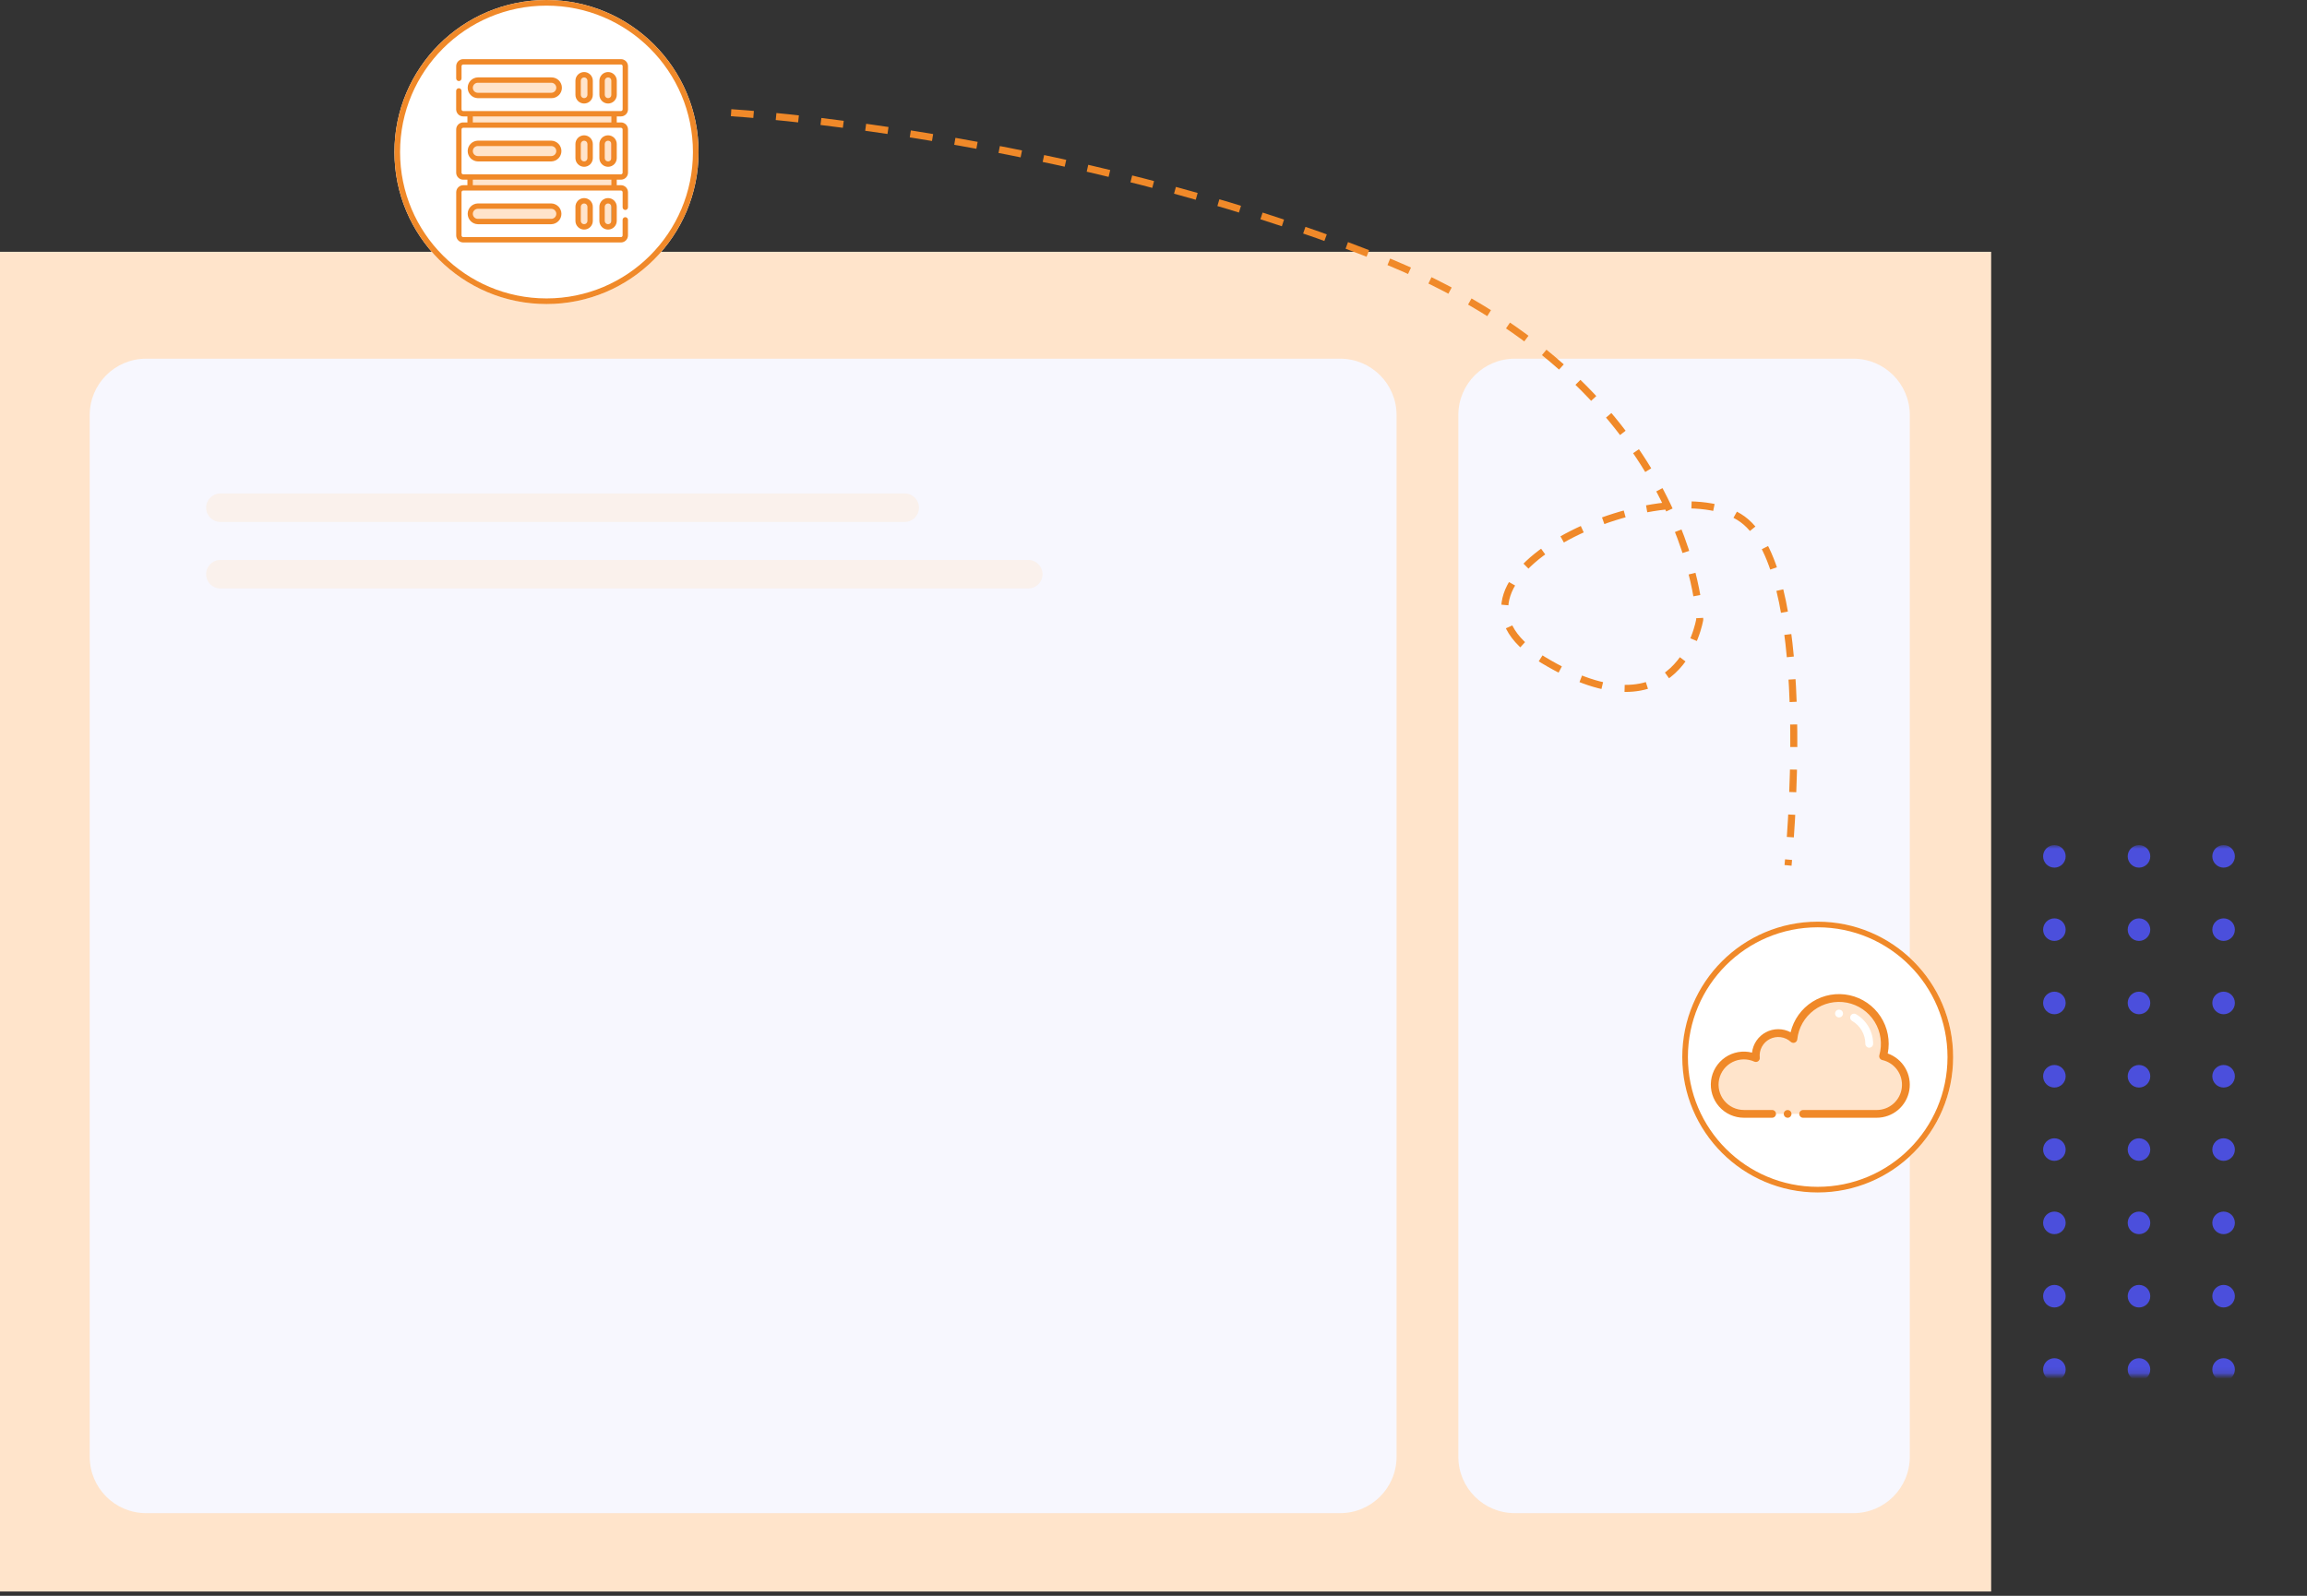 <svg width="409" height="283" viewBox="0 0 409 283" fill="none" xmlns="http://www.w3.org/2000/svg">
<rect x="0" y="0" width="409" height="283" fill="#333333" stroke="none"/>
<g clip-path="url(#clip0_7_1635)">
<mask id="mask0_7_1635" style="mask-type:luminance" maskUnits="userSpaceOnUse" x="212" y="149" width="197" height="95">
<path d="M408.215 149.86H212.215V243.86H408.215V149.86Z" fill="white"/>
</mask>
<g mask="url(#mask0_7_1635)">
<path d="M214.215 153.86C215.32 153.86 216.215 152.964 216.215 151.86C216.215 150.755 215.32 149.86 214.215 149.86C213.11 149.86 212.215 150.755 212.215 151.86C212.215 152.964 213.11 153.86 214.215 153.86Z" fill="#4B4FDC"/>
<path d="M229.215 153.86C230.32 153.86 231.215 152.964 231.215 151.86C231.215 150.755 230.32 149.86 229.215 149.86C228.11 149.86 227.215 150.755 227.215 151.86C227.215 152.964 228.11 153.86 229.215 153.86Z" fill="#4B4FDC"/>
<path d="M244.215 153.86C245.32 153.86 246.215 152.964 246.215 151.86C246.215 150.755 245.32 149.86 244.215 149.86C243.11 149.86 242.215 150.755 242.215 151.86C242.215 152.964 243.11 153.86 244.215 153.86Z" fill="#4B4FDC"/>
<path d="M259.215 153.86C260.32 153.86 261.215 152.964 261.215 151.86C261.215 150.755 260.32 149.86 259.215 149.86C258.11 149.86 257.215 150.755 257.215 151.86C257.215 152.964 258.11 153.86 259.215 153.86Z" fill="#4B4FDC"/>
<path d="M274.215 153.86C275.32 153.86 276.215 152.964 276.215 151.86C276.215 150.755 275.32 149.86 274.215 149.86C273.11 149.86 272.215 150.755 272.215 151.86C272.215 152.964 273.11 153.86 274.215 153.86Z" fill="#4B4FDC"/>
<path d="M289.215 153.86C290.32 153.86 291.215 152.964 291.215 151.86C291.215 150.755 290.32 149.86 289.215 149.86C288.11 149.86 287.215 150.755 287.215 151.86C287.215 152.964 288.11 153.86 289.215 153.86Z" fill="#4B4FDC"/>
<path d="M304.215 153.86C305.32 153.86 306.215 152.964 306.215 151.86C306.215 150.755 305.32 149.86 304.215 149.86C303.11 149.86 302.215 150.755 302.215 151.86C302.215 152.964 303.11 153.86 304.215 153.86Z" fill="#4B4FDC"/>
<path d="M319.215 153.86C320.32 153.86 321.215 152.964 321.215 151.86C321.215 150.755 320.32 149.86 319.215 149.86C318.11 149.86 317.215 150.755 317.215 151.86C317.215 152.964 318.11 153.86 319.215 153.86Z" fill="#4B4FDC"/>
<path d="M334.215 153.86C335.32 153.86 336.215 152.964 336.215 151.86C336.215 150.755 335.32 149.86 334.215 149.86C333.11 149.86 332.215 150.755 332.215 151.86C332.215 152.964 333.11 153.86 334.215 153.86Z" fill="#4B4FDC"/>
<path d="M349.215 153.86C350.32 153.86 351.215 152.964 351.215 151.86C351.215 150.755 350.32 149.86 349.215 149.86C348.11 149.86 347.215 150.755 347.215 151.86C347.215 152.964 348.11 153.86 349.215 153.86Z" fill="#4B4FDC"/>
<path d="M364.215 153.86C365.32 153.86 366.215 152.964 366.215 151.86C366.215 150.755 365.32 149.86 364.215 149.86C363.11 149.86 362.215 150.755 362.215 151.86C362.215 152.964 363.11 153.86 364.215 153.86Z" fill="#4B4FDC"/>
<path d="M379.215 153.86C380.32 153.86 381.215 152.964 381.215 151.86C381.215 150.755 380.32 149.86 379.215 149.86C378.11 149.86 377.215 150.755 377.215 151.86C377.215 152.964 378.11 153.86 379.215 153.86Z" fill="#4B4FDC"/>
<path d="M394.215 153.86C395.32 153.86 396.215 152.964 396.215 151.86C396.215 150.755 395.32 149.86 394.215 149.86C393.11 149.86 392.215 150.755 392.215 151.86C392.215 152.964 393.11 153.86 394.215 153.86Z" fill="#4B4FDC"/>
<path d="M214.215 166.86C215.32 166.86 216.215 165.964 216.215 164.86C216.215 163.755 215.32 162.86 214.215 162.86C213.11 162.86 212.215 163.755 212.215 164.86C212.215 165.964 213.11 166.86 214.215 166.86Z" fill="#4B4FDC"/>
<path d="M229.215 166.86C230.32 166.86 231.215 165.964 231.215 164.86C231.215 163.755 230.32 162.86 229.215 162.86C228.11 162.86 227.215 163.755 227.215 164.86C227.215 165.964 228.11 166.86 229.215 166.86Z" fill="#4B4FDC"/>
<path d="M244.215 166.86C245.32 166.86 246.215 165.964 246.215 164.86C246.215 163.755 245.32 162.86 244.215 162.86C243.11 162.86 242.215 163.755 242.215 164.86C242.215 165.964 243.11 166.86 244.215 166.86Z" fill="#4B4FDC"/>
<path d="M259.215 166.86C260.32 166.86 261.215 165.964 261.215 164.86C261.215 163.755 260.32 162.86 259.215 162.86C258.11 162.86 257.215 163.755 257.215 164.86C257.215 165.964 258.11 166.86 259.215 166.86Z" fill="#4B4FDC"/>
<path d="M274.215 166.86C275.32 166.86 276.215 165.964 276.215 164.86C276.215 163.755 275.32 162.86 274.215 162.86C273.11 162.86 272.215 163.755 272.215 164.86C272.215 165.964 273.11 166.86 274.215 166.86Z" fill="#4B4FDC"/>
<path d="M289.215 166.86C290.32 166.86 291.215 165.964 291.215 164.86C291.215 163.755 290.32 162.86 289.215 162.86C288.11 162.86 287.215 163.755 287.215 164.86C287.215 165.964 288.11 166.86 289.215 166.86Z" fill="#4B4FDC"/>
<path d="M304.215 166.86C305.32 166.86 306.215 165.964 306.215 164.86C306.215 163.755 305.32 162.86 304.215 162.86C303.11 162.86 302.215 163.755 302.215 164.86C302.215 165.964 303.11 166.86 304.215 166.86Z" fill="#4B4FDC"/>
<path d="M319.215 166.86C320.32 166.86 321.215 165.964 321.215 164.86C321.215 163.755 320.32 162.86 319.215 162.86C318.11 162.86 317.215 163.755 317.215 164.86C317.215 165.964 318.11 166.86 319.215 166.86Z" fill="#4B4FDC"/>
<path d="M334.215 166.86C335.32 166.86 336.215 165.964 336.215 164.86C336.215 163.755 335.32 162.86 334.215 162.86C333.11 162.86 332.215 163.755 332.215 164.86C332.215 165.964 333.11 166.86 334.215 166.86Z" fill="#4B4FDC"/>
<path d="M349.215 166.86C350.32 166.86 351.215 165.964 351.215 164.86C351.215 163.755 350.32 162.86 349.215 162.86C348.11 162.86 347.215 163.755 347.215 164.86C347.215 165.964 348.11 166.86 349.215 166.86Z" fill="#4B4FDC"/>
<path d="M364.215 166.86C365.32 166.86 366.215 165.964 366.215 164.86C366.215 163.755 365.32 162.86 364.215 162.86C363.11 162.86 362.215 163.755 362.215 164.86C362.215 165.964 363.11 166.86 364.215 166.86Z" fill="#4B4FDC"/>
<path d="M379.215 166.86C380.32 166.86 381.215 165.964 381.215 164.86C381.215 163.755 380.32 162.86 379.215 162.86C378.11 162.86 377.215 163.755 377.215 164.86C377.215 165.964 378.11 166.86 379.215 166.86Z" fill="#4B4FDC"/>
<path d="M394.215 166.86C395.32 166.86 396.215 165.964 396.215 164.86C396.215 163.755 395.32 162.86 394.215 162.86C393.11 162.86 392.215 163.755 392.215 164.86C392.215 165.964 393.11 166.86 394.215 166.86Z" fill="#4B4FDC"/>
<path d="M214.215 179.86C215.32 179.86 216.215 178.964 216.215 177.86C216.215 176.755 215.32 175.86 214.215 175.86C213.11 175.86 212.215 176.755 212.215 177.86C212.215 178.964 213.11 179.86 214.215 179.86Z" fill="#4B4FDC"/>
<path d="M229.215 179.86C230.32 179.86 231.215 178.964 231.215 177.86C231.215 176.755 230.32 175.86 229.215 175.86C228.11 175.86 227.215 176.755 227.215 177.86C227.215 178.964 228.11 179.86 229.215 179.86Z" fill="#4B4FDC"/>
<path d="M244.215 179.86C245.32 179.86 246.215 178.964 246.215 177.86C246.215 176.755 245.32 175.86 244.215 175.86C243.11 175.86 242.215 176.755 242.215 177.86C242.215 178.964 243.11 179.86 244.215 179.86Z" fill="#4B4FDC"/>
<path d="M259.215 179.86C260.32 179.86 261.215 178.964 261.215 177.86C261.215 176.755 260.32 175.86 259.215 175.86C258.11 175.86 257.215 176.755 257.215 177.86C257.215 178.964 258.11 179.86 259.215 179.86Z" fill="#4B4FDC"/>
<path d="M274.215 179.86C275.32 179.86 276.215 178.964 276.215 177.86C276.215 176.755 275.32 175.86 274.215 175.86C273.11 175.86 272.215 176.755 272.215 177.86C272.215 178.964 273.11 179.86 274.215 179.86Z" fill="#4B4FDC"/>
<path d="M289.215 179.86C290.32 179.86 291.215 178.964 291.215 177.86C291.215 176.755 290.32 175.86 289.215 175.86C288.11 175.86 287.215 176.755 287.215 177.86C287.215 178.964 288.11 179.86 289.215 179.86Z" fill="#4B4FDC"/>
<path d="M304.215 179.86C305.32 179.86 306.215 178.964 306.215 177.86C306.215 176.755 305.32 175.86 304.215 175.86C303.11 175.86 302.215 176.755 302.215 177.86C302.215 178.964 303.11 179.86 304.215 179.86Z" fill="#4B4FDC"/>
<path d="M319.215 179.86C320.32 179.86 321.215 178.964 321.215 177.86C321.215 176.755 320.32 175.86 319.215 175.86C318.11 175.86 317.215 176.755 317.215 177.86C317.215 178.964 318.11 179.86 319.215 179.86Z" fill="#4B4FDC"/>
<path d="M334.215 179.86C335.32 179.86 336.215 178.964 336.215 177.86C336.215 176.755 335.32 175.86 334.215 175.86C333.11 175.86 332.215 176.755 332.215 177.86C332.215 178.964 333.11 179.86 334.215 179.86Z" fill="#4B4FDC"/>
<path d="M349.215 179.86C350.32 179.86 351.215 178.964 351.215 177.86C351.215 176.755 350.32 175.86 349.215 175.86C348.11 175.86 347.215 176.755 347.215 177.86C347.215 178.964 348.11 179.86 349.215 179.86Z" fill="#4B4FDC"/>
<path d="M364.215 179.86C365.32 179.86 366.215 178.964 366.215 177.86C366.215 176.755 365.32 175.86 364.215 175.86C363.11 175.86 362.215 176.755 362.215 177.86C362.215 178.964 363.11 179.86 364.215 179.86Z" fill="#4B4FDC"/>
<path d="M379.215 179.86C380.32 179.86 381.215 178.964 381.215 177.86C381.215 176.755 380.32 175.86 379.215 175.86C378.11 175.86 377.215 176.755 377.215 177.86C377.215 178.964 378.11 179.86 379.215 179.86Z" fill="#4B4FDC"/>
<path d="M394.215 179.86C395.32 179.86 396.215 178.964 396.215 177.86C396.215 176.755 395.32 175.86 394.215 175.86C393.11 175.86 392.215 176.755 392.215 177.86C392.215 178.964 393.11 179.86 394.215 179.86Z" fill="#4B4FDC"/>
<path d="M214.215 192.86C215.32 192.86 216.215 191.964 216.215 190.86C216.215 189.755 215.32 188.86 214.215 188.86C213.11 188.86 212.215 189.755 212.215 190.86C212.215 191.964 213.11 192.86 214.215 192.86Z" fill="#4B4FDC"/>
<path d="M229.215 192.86C230.32 192.86 231.215 191.964 231.215 190.86C231.215 189.755 230.32 188.86 229.215 188.86C228.11 188.86 227.215 189.755 227.215 190.86C227.215 191.964 228.11 192.86 229.215 192.86Z" fill="#4B4FDC"/>
<path d="M244.215 192.86C245.32 192.86 246.215 191.964 246.215 190.86C246.215 189.755 245.32 188.86 244.215 188.86C243.11 188.86 242.215 189.755 242.215 190.86C242.215 191.964 243.11 192.86 244.215 192.86Z" fill="#4B4FDC"/>
<path d="M259.215 192.86C260.32 192.86 261.215 191.964 261.215 190.86C261.215 189.755 260.32 188.86 259.215 188.86C258.11 188.86 257.215 189.755 257.215 190.86C257.215 191.964 258.11 192.86 259.215 192.86Z" fill="#4B4FDC"/>
<path d="M274.215 192.86C275.32 192.86 276.215 191.964 276.215 190.86C276.215 189.755 275.32 188.86 274.215 188.86C273.11 188.86 272.215 189.755 272.215 190.86C272.215 191.964 273.11 192.86 274.215 192.86Z" fill="#4B4FDC"/>
<path d="M289.215 192.86C290.32 192.86 291.215 191.964 291.215 190.86C291.215 189.755 290.32 188.86 289.215 188.86C288.11 188.86 287.215 189.755 287.215 190.86C287.215 191.964 288.11 192.86 289.215 192.86Z" fill="#4B4FDC"/>
<path d="M304.215 192.86C305.32 192.86 306.215 191.964 306.215 190.86C306.215 189.755 305.32 188.86 304.215 188.86C303.11 188.86 302.215 189.755 302.215 190.86C302.215 191.964 303.11 192.86 304.215 192.86Z" fill="#4B4FDC"/>
<path d="M319.215 192.86C320.32 192.86 321.215 191.964 321.215 190.86C321.215 189.755 320.32 188.86 319.215 188.86C318.11 188.86 317.215 189.755 317.215 190.86C317.215 191.964 318.11 192.86 319.215 192.86Z" fill="#4B4FDC"/>
<path d="M334.215 192.86C335.32 192.86 336.215 191.964 336.215 190.86C336.215 189.755 335.32 188.86 334.215 188.86C333.11 188.86 332.215 189.755 332.215 190.86C332.215 191.964 333.11 192.86 334.215 192.86Z" fill="#4B4FDC"/>
<path d="M349.215 192.86C350.32 192.86 351.215 191.964 351.215 190.86C351.215 189.755 350.32 188.86 349.215 188.86C348.11 188.86 347.215 189.755 347.215 190.86C347.215 191.964 348.11 192.86 349.215 192.86Z" fill="#4B4FDC"/>
<path d="M364.215 192.86C365.32 192.86 366.215 191.964 366.215 190.86C366.215 189.755 365.32 188.86 364.215 188.86C363.11 188.86 362.215 189.755 362.215 190.86C362.215 191.964 363.11 192.86 364.215 192.86Z" fill="#4B4FDC"/>
<path d="M379.215 192.86C380.32 192.86 381.215 191.964 381.215 190.86C381.215 189.755 380.32 188.86 379.215 188.86C378.11 188.86 377.215 189.755 377.215 190.86C377.215 191.964 378.11 192.86 379.215 192.86Z" fill="#4B4FDC"/>
<path d="M394.215 192.86C395.32 192.86 396.215 191.964 396.215 190.86C396.215 189.755 395.32 188.86 394.215 188.86C393.11 188.86 392.215 189.755 392.215 190.86C392.215 191.964 393.11 192.86 394.215 192.86Z" fill="#4B4FDC"/>
<path d="M214.215 205.86C215.32 205.86 216.215 204.964 216.215 203.86C216.215 202.755 215.32 201.86 214.215 201.86C213.11 201.86 212.215 202.755 212.215 203.86C212.215 204.964 213.11 205.86 214.215 205.86Z" fill="#4B4FDC"/>
<path d="M229.215 205.86C230.32 205.86 231.215 204.964 231.215 203.86C231.215 202.755 230.32 201.86 229.215 201.86C228.11 201.86 227.215 202.755 227.215 203.86C227.215 204.964 228.11 205.86 229.215 205.86Z" fill="#4B4FDC"/>
<path d="M244.215 205.86C245.32 205.86 246.215 204.964 246.215 203.86C246.215 202.755 245.32 201.86 244.215 201.86C243.11 201.86 242.215 202.755 242.215 203.86C242.215 204.964 243.11 205.86 244.215 205.86Z" fill="#4B4FDC"/>
<path d="M259.215 205.86C260.32 205.86 261.215 204.964 261.215 203.86C261.215 202.755 260.32 201.86 259.215 201.86C258.11 201.86 257.215 202.755 257.215 203.86C257.215 204.964 258.11 205.86 259.215 205.86Z" fill="#4B4FDC"/>
<path d="M274.215 205.86C275.32 205.86 276.215 204.964 276.215 203.86C276.215 202.755 275.32 201.86 274.215 201.86C273.11 201.86 272.215 202.755 272.215 203.86C272.215 204.964 273.11 205.86 274.215 205.86Z" fill="#4B4FDC"/>
<path d="M289.215 205.86C290.32 205.86 291.215 204.964 291.215 203.86C291.215 202.755 290.32 201.86 289.215 201.86C288.11 201.86 287.215 202.755 287.215 203.86C287.215 204.964 288.11 205.86 289.215 205.86Z" fill="#4B4FDC"/>
<path d="M304.215 205.86C305.32 205.86 306.215 204.964 306.215 203.86C306.215 202.755 305.32 201.86 304.215 201.86C303.11 201.86 302.215 202.755 302.215 203.86C302.215 204.964 303.11 205.86 304.215 205.86Z" fill="#4B4FDC"/>
<path d="M319.215 205.86C320.32 205.86 321.215 204.964 321.215 203.86C321.215 202.755 320.32 201.86 319.215 201.86C318.11 201.86 317.215 202.755 317.215 203.86C317.215 204.964 318.11 205.86 319.215 205.86Z" fill="#4B4FDC"/>
<path d="M334.215 205.86C335.32 205.86 336.215 204.964 336.215 203.86C336.215 202.755 335.32 201.86 334.215 201.86C333.11 201.86 332.215 202.755 332.215 203.86C332.215 204.964 333.11 205.86 334.215 205.86Z" fill="#4B4FDC"/>
<path d="M349.215 205.86C350.32 205.86 351.215 204.964 351.215 203.86C351.215 202.755 350.32 201.86 349.215 201.86C348.11 201.86 347.215 202.755 347.215 203.86C347.215 204.964 348.11 205.86 349.215 205.86Z" fill="#4B4FDC"/>
<path d="M364.215 205.86C365.32 205.86 366.215 204.964 366.215 203.86C366.215 202.755 365.32 201.86 364.215 201.86C363.11 201.86 362.215 202.755 362.215 203.86C362.215 204.964 363.11 205.86 364.215 205.86Z" fill="#4B4FDC"/>
<path d="M379.215 205.86C380.32 205.86 381.215 204.964 381.215 203.86C381.215 202.755 380.32 201.86 379.215 201.86C378.11 201.86 377.215 202.755 377.215 203.86C377.215 204.964 378.11 205.86 379.215 205.86Z" fill="#4B4FDC"/>
<path d="M394.215 205.86C395.32 205.86 396.215 204.964 396.215 203.86C396.215 202.755 395.32 201.86 394.215 201.86C393.11 201.86 392.215 202.755 392.215 203.86C392.215 204.964 393.11 205.86 394.215 205.86Z" fill="#4B4FDC"/>
<path d="M214.215 218.86C215.32 218.86 216.215 217.964 216.215 216.86C216.215 215.755 215.32 214.86 214.215 214.86C213.11 214.86 212.215 215.755 212.215 216.86C212.215 217.964 213.11 218.86 214.215 218.86Z" fill="#4B4FDC"/>
<path d="M229.215 218.86C230.32 218.86 231.215 217.964 231.215 216.86C231.215 215.755 230.32 214.86 229.215 214.86C228.11 214.86 227.215 215.755 227.215 216.86C227.215 217.964 228.11 218.86 229.215 218.86Z" fill="#4B4FDC"/>
<path d="M244.215 218.86C245.32 218.86 246.215 217.964 246.215 216.86C246.215 215.755 245.32 214.86 244.215 214.86C243.11 214.86 242.215 215.755 242.215 216.86C242.215 217.964 243.11 218.86 244.215 218.86Z" fill="#4B4FDC"/>
<path d="M259.215 218.86C260.32 218.86 261.215 217.964 261.215 216.86C261.215 215.755 260.32 214.86 259.215 214.86C258.11 214.86 257.215 215.755 257.215 216.86C257.215 217.964 258.11 218.86 259.215 218.86Z" fill="#4B4FDC"/>
<path d="M274.215 218.86C275.32 218.86 276.215 217.964 276.215 216.86C276.215 215.755 275.32 214.86 274.215 214.86C273.11 214.86 272.215 215.755 272.215 216.86C272.215 217.964 273.11 218.86 274.215 218.86Z" fill="#4B4FDC"/>
<path d="M289.215 218.86C290.32 218.86 291.215 217.964 291.215 216.86C291.215 215.755 290.32 214.86 289.215 214.86C288.11 214.86 287.215 215.755 287.215 216.86C287.215 217.964 288.11 218.86 289.215 218.86Z" fill="#4B4FDC"/>
<path d="M304.215 218.86C305.32 218.86 306.215 217.964 306.215 216.86C306.215 215.755 305.32 214.86 304.215 214.86C303.11 214.86 302.215 215.755 302.215 216.86C302.215 217.964 303.11 218.86 304.215 218.86Z" fill="#4B4FDC"/>
<path d="M319.215 218.86C320.32 218.86 321.215 217.964 321.215 216.86C321.215 215.755 320.32 214.86 319.215 214.86C318.11 214.86 317.215 215.755 317.215 216.86C317.215 217.964 318.11 218.86 319.215 218.86Z" fill="#4B4FDC"/>
<path d="M334.215 218.86C335.32 218.86 336.215 217.964 336.215 216.86C336.215 215.755 335.32 214.86 334.215 214.86C333.11 214.86 332.215 215.755 332.215 216.86C332.215 217.964 333.11 218.86 334.215 218.86Z" fill="#4B4FDC"/>
<path d="M349.215 218.86C350.32 218.86 351.215 217.964 351.215 216.86C351.215 215.755 350.32 214.86 349.215 214.86C348.11 214.86 347.215 215.755 347.215 216.86C347.215 217.964 348.11 218.86 349.215 218.86Z" fill="#4B4FDC"/>
<path d="M364.215 218.86C365.32 218.86 366.215 217.964 366.215 216.86C366.215 215.755 365.32 214.86 364.215 214.86C363.11 214.86 362.215 215.755 362.215 216.86C362.215 217.964 363.11 218.86 364.215 218.86Z" fill="#4B4FDC"/>
<path d="M379.215 218.86C380.32 218.86 381.215 217.964 381.215 216.86C381.215 215.755 380.32 214.86 379.215 214.86C378.11 214.86 377.215 215.755 377.215 216.86C377.215 217.964 378.11 218.86 379.215 218.86Z" fill="#4B4FDC"/>
<path d="M394.215 218.86C395.32 218.86 396.215 217.964 396.215 216.86C396.215 215.755 395.32 214.86 394.215 214.86C393.11 214.86 392.215 215.755 392.215 216.86C392.215 217.964 393.11 218.86 394.215 218.86Z" fill="#4B4FDC"/>
<path d="M214.215 231.86C215.32 231.86 216.215 230.964 216.215 229.86C216.215 228.755 215.32 227.86 214.215 227.86C213.11 227.86 212.215 228.755 212.215 229.86C212.215 230.964 213.11 231.86 214.215 231.86Z" fill="#4B4FDC"/>
<path d="M229.215 231.86C230.32 231.86 231.215 230.964 231.215 229.86C231.215 228.755 230.32 227.86 229.215 227.86C228.11 227.86 227.215 228.755 227.215 229.86C227.215 230.964 228.11 231.86 229.215 231.86Z" fill="#4B4FDC"/>
<path d="M244.215 231.86C245.32 231.86 246.215 230.964 246.215 229.86C246.215 228.755 245.32 227.86 244.215 227.86C243.11 227.86 242.215 228.755 242.215 229.86C242.215 230.964 243.11 231.86 244.215 231.86Z" fill="#4B4FDC"/>
<path d="M259.215 231.86C260.32 231.86 261.215 230.964 261.215 229.86C261.215 228.755 260.32 227.86 259.215 227.86C258.11 227.86 257.215 228.755 257.215 229.86C257.215 230.964 258.11 231.86 259.215 231.86Z" fill="#4B4FDC"/>
<path d="M274.215 231.86C275.32 231.86 276.215 230.964 276.215 229.86C276.215 228.755 275.32 227.86 274.215 227.86C273.11 227.86 272.215 228.755 272.215 229.86C272.215 230.964 273.11 231.86 274.215 231.86Z" fill="#4B4FDC"/>
<path d="M289.215 231.86C290.32 231.86 291.215 230.964 291.215 229.86C291.215 228.755 290.32 227.86 289.215 227.86C288.11 227.86 287.215 228.755 287.215 229.86C287.215 230.964 288.11 231.86 289.215 231.86Z" fill="#4B4FDC"/>
<path d="M304.215 231.86C305.32 231.86 306.215 230.964 306.215 229.86C306.215 228.755 305.32 227.86 304.215 227.86C303.11 227.86 302.215 228.755 302.215 229.86C302.215 230.964 303.11 231.86 304.215 231.86Z" fill="#4B4FDC"/>
<path d="M319.215 231.86C320.32 231.86 321.215 230.964 321.215 229.86C321.215 228.755 320.32 227.86 319.215 227.86C318.11 227.86 317.215 228.755 317.215 229.86C317.215 230.964 318.11 231.86 319.215 231.86Z" fill="#4B4FDC"/>
<path d="M334.215 231.86C335.32 231.86 336.215 230.964 336.215 229.86C336.215 228.755 335.32 227.86 334.215 227.86C333.11 227.86 332.215 228.755 332.215 229.86C332.215 230.964 333.11 231.86 334.215 231.86Z" fill="#4B4FDC"/>
<path d="M349.215 231.86C350.32 231.86 351.215 230.964 351.215 229.86C351.215 228.755 350.32 227.86 349.215 227.86C348.11 227.86 347.215 228.755 347.215 229.86C347.215 230.964 348.11 231.86 349.215 231.86Z" fill="#4B4FDC"/>
<path d="M364.215 231.86C365.32 231.86 366.215 230.964 366.215 229.86C366.215 228.755 365.32 227.86 364.215 227.86C363.11 227.86 362.215 228.755 362.215 229.86C362.215 230.964 363.11 231.86 364.215 231.86Z" fill="#4B4FDC"/>
<path d="M379.215 231.86C380.32 231.86 381.215 230.964 381.215 229.86C381.215 228.755 380.32 227.86 379.215 227.86C378.11 227.86 377.215 228.755 377.215 229.86C377.215 230.964 378.11 231.86 379.215 231.86Z" fill="#4B4FDC"/>
<path d="M394.215 231.86C395.32 231.86 396.215 230.964 396.215 229.86C396.215 228.755 395.32 227.86 394.215 227.86C393.11 227.86 392.215 228.755 392.215 229.86C392.215 230.964 393.11 231.86 394.215 231.86Z" fill="#4B4FDC"/>
<path d="M214.215 244.86C215.32 244.86 216.215 243.964 216.215 242.86C216.215 241.755 215.32 240.86 214.215 240.86C213.11 240.86 212.215 241.755 212.215 242.86C212.215 243.964 213.11 244.86 214.215 244.86Z" fill="#4B4FDC"/>
<path d="M229.215 244.86C230.32 244.86 231.215 243.964 231.215 242.86C231.215 241.755 230.32 240.86 229.215 240.86C228.11 240.86 227.215 241.755 227.215 242.86C227.215 243.964 228.11 244.86 229.215 244.86Z" fill="#4B4FDC"/>
<path d="M244.215 244.86C245.32 244.86 246.215 243.964 246.215 242.86C246.215 241.755 245.32 240.86 244.215 240.86C243.11 240.86 242.215 241.755 242.215 242.86C242.215 243.964 243.11 244.86 244.215 244.86Z" fill="#4B4FDC"/>
<path d="M259.215 244.86C260.32 244.86 261.215 243.964 261.215 242.86C261.215 241.755 260.32 240.86 259.215 240.86C258.11 240.86 257.215 241.755 257.215 242.86C257.215 243.964 258.11 244.86 259.215 244.86Z" fill="#4B4FDC"/>
<path d="M274.215 244.86C275.32 244.86 276.215 243.964 276.215 242.86C276.215 241.755 275.32 240.86 274.215 240.86C273.11 240.86 272.215 241.755 272.215 242.86C272.215 243.964 273.11 244.86 274.215 244.86Z" fill="#4B4FDC"/>
<path d="M289.215 244.86C290.32 244.86 291.215 243.964 291.215 242.86C291.215 241.755 290.32 240.86 289.215 240.86C288.11 240.86 287.215 241.755 287.215 242.86C287.215 243.964 288.11 244.86 289.215 244.86Z" fill="#4B4FDC"/>
<path d="M304.215 244.86C305.32 244.86 306.215 243.964 306.215 242.86C306.215 241.755 305.32 240.86 304.215 240.86C303.11 240.86 302.215 241.755 302.215 242.86C302.215 243.964 303.11 244.86 304.215 244.86Z" fill="#4B4FDC"/>
<path d="M319.215 244.86C320.32 244.86 321.215 243.964 321.215 242.86C321.215 241.755 320.32 240.86 319.215 240.86C318.11 240.86 317.215 241.755 317.215 242.86C317.215 243.964 318.11 244.86 319.215 244.86Z" fill="#4B4FDC"/>
<path d="M334.215 244.86C335.32 244.86 336.215 243.964 336.215 242.86C336.215 241.755 335.32 240.86 334.215 240.86C333.11 240.86 332.215 241.755 332.215 242.86C332.215 243.964 333.11 244.86 334.215 244.86Z" fill="#4B4FDC"/>
<path d="M349.215 244.86C350.32 244.86 351.215 243.964 351.215 242.86C351.215 241.755 350.32 240.86 349.215 240.86C348.11 240.86 347.215 241.755 347.215 242.86C347.215 243.964 348.11 244.86 349.215 244.86Z" fill="#4B4FDC"/>
<path d="M364.215 244.86C365.32 244.86 366.215 243.964 366.215 242.86C366.215 241.755 365.32 240.86 364.215 240.86C363.11 240.86 362.215 241.755 362.215 242.86C362.215 243.964 363.11 244.86 364.215 244.86Z" fill="#4B4FDC"/>
<path d="M379.215 244.86C380.32 244.86 381.215 243.964 381.215 242.86C381.215 241.755 380.32 240.86 379.215 240.86C378.11 240.86 377.215 241.755 377.215 242.86C377.215 243.964 378.11 244.86 379.215 244.86Z" fill="#4B4FDC"/>
<path d="M394.215 244.86C395.32 244.86 396.215 243.964 396.215 242.86C396.215 241.755 395.32 240.86 394.215 240.86C393.11 240.86 392.215 241.755 392.215 242.86C392.215 243.964 393.11 244.86 394.215 244.86Z" fill="#4B4FDC"/>
</g>
<path d="M353.006 44.652H0V282.236H353.006V44.652Z" fill="#FFE4CB"/>
<path d="M237.591 63.608H25.904C20.381 63.608 15.904 68.085 15.904 73.608V258.335C15.904 263.858 20.381 268.335 25.904 268.335H237.591C243.114 268.335 247.591 263.858 247.591 258.335V73.608C247.591 68.085 243.114 63.608 237.591 63.608Z" fill="#F7F7FE"/>
<path d="M328.58 63.608H268.543C263.02 63.608 258.543 68.085 258.543 73.608V258.335C258.543 263.858 263.02 268.335 268.543 268.335H328.58C334.103 268.335 338.58 263.858 338.58 258.335V73.608C338.58 68.085 334.103 63.608 328.58 63.608Z" fill="#F7F7FE"/>
<path d="M96.887 53.92C111.777 53.92 123.847 41.85 123.847 26.96C123.847 12.07 111.777 0 96.887 0C81.997 0 69.927 12.07 69.927 26.96C69.927 41.85 81.997 53.92 96.887 53.92Z" fill="white"/>
<path d="M96.887 53.42C111.5 53.42 123.347 41.574 123.347 26.96C123.347 12.347 111.5 0.5 96.887 0.5C82.273 0.5 70.427 12.347 70.427 26.96C70.427 41.574 82.273 53.42 96.887 53.42Z" stroke="#F08929"/>
<path d="M322.255 211.466C335.516 211.466 346.266 200.716 346.266 187.455C346.266 174.194 335.516 163.444 322.255 163.444C308.994 163.444 298.244 174.194 298.244 187.455C298.244 200.716 308.994 211.466 322.255 211.466Z" fill="white"/>
<path d="M322.255 210.966C335.24 210.966 345.766 200.44 345.766 187.455C345.766 174.47 335.24 163.944 322.255 163.944C309.27 163.944 298.744 174.47 298.744 187.455C298.744 200.44 309.27 210.966 322.255 210.966Z" stroke="#F08929"/>
<path d="M83.349 18.235H108.868V37.418H83.349V18.235Z" fill="#FFE4CB"/>
<path d="M110.088 42.52H82.128C81.923 42.52 81.727 42.439 81.582 42.294C81.437 42.149 81.356 41.953 81.356 41.748V34.091C81.356 33.886 81.437 33.69 81.582 33.545C81.727 33.4 81.923 33.319 82.128 33.319H110.088C110.293 33.319 110.489 33.4 110.634 33.545C110.779 33.69 110.86 33.886 110.86 34.091V41.749C110.86 41.954 110.778 42.15 110.633 42.294C110.489 42.439 110.293 42.52 110.088 42.52Z" fill="white"/>
<path d="M97.735 39.285H84.714C84.352 39.285 84.004 39.141 83.748 38.885C83.492 38.629 83.348 38.282 83.348 37.919C83.348 37.557 83.492 37.21 83.748 36.954C84.004 36.698 84.352 36.554 84.714 36.554H97.734C98.096 36.554 98.443 36.698 98.7 36.954C98.956 37.21 99.099 37.557 99.099 37.919C99.099 38.282 98.956 38.629 98.7 38.885C98.443 39.141 98.097 39.285 97.735 39.285Z" fill="#FFE4CB"/>
<path d="M103.558 40.234C103.275 40.234 103.005 40.122 102.805 39.922C102.605 39.722 102.493 39.452 102.493 39.169V36.669C102.493 36.387 102.605 36.116 102.805 35.916C103.005 35.716 103.275 35.604 103.558 35.604C103.84 35.604 104.111 35.716 104.311 35.916C104.511 36.116 104.623 36.387 104.623 36.669V39.169C104.623 39.452 104.511 39.722 104.311 39.922C104.111 40.122 103.84 40.234 103.558 40.234Z" fill="#FFE4CB"/>
<path d="M110.088 31.387H82.128C81.923 31.387 81.727 31.306 81.582 31.161C81.437 31.016 81.356 30.82 81.356 30.615V22.96C81.356 22.755 81.437 22.559 81.582 22.414C81.727 22.269 81.923 22.188 82.128 22.188H110.088C110.293 22.188 110.489 22.269 110.634 22.414C110.779 22.559 110.86 22.755 110.86 22.96V30.618C110.859 30.822 110.777 31.018 110.633 31.162C110.488 31.306 110.292 31.387 110.088 31.387Z" fill="white"/>
<path d="M97.735 28.152H84.714C84.352 28.152 84.004 28.008 83.748 27.752C83.492 27.496 83.348 27.149 83.348 26.787C83.348 26.424 83.492 26.077 83.748 25.821C84.004 25.565 84.352 25.421 84.714 25.421H97.734C98.096 25.421 98.443 25.565 98.7 25.821C98.956 26.077 99.099 26.424 99.099 26.787C99.099 27.149 98.956 27.496 98.7 27.752C98.443 28.008 98.097 28.152 97.735 28.152Z" fill="#FFE4CB"/>
<path d="M103.558 29.101C103.275 29.101 103.005 28.989 102.805 28.789C102.605 28.589 102.493 28.319 102.493 28.036V25.536C102.493 25.254 102.605 24.983 102.805 24.783C103.005 24.583 103.275 24.471 103.558 24.471C103.84 24.471 104.111 24.583 104.311 24.783C104.511 24.983 104.623 25.254 104.623 25.536V28.036C104.623 28.319 104.511 28.589 104.311 28.789C104.111 28.989 103.84 29.101 103.558 29.101Z" fill="#FFE4CB"/>
<path d="M110.088 20.165H82.128C81.923 20.165 81.727 20.084 81.582 19.939C81.437 19.794 81.356 19.598 81.356 19.393V11.737C81.356 11.532 81.437 11.336 81.582 11.191C81.727 11.046 81.923 10.965 82.128 10.965H110.088C110.293 10.965 110.489 11.046 110.634 11.191C110.779 11.336 110.86 11.532 110.86 11.737V19.395C110.86 19.6 110.779 19.796 110.634 19.941C110.489 20.086 110.293 20.167 110.088 20.167V20.165Z" fill="white"/>
<path d="M97.735 16.931H84.714C84.352 16.931 84.004 16.787 83.748 16.531C83.492 16.275 83.348 15.928 83.348 15.566C83.348 15.203 83.492 14.856 83.748 14.6C84.004 14.344 84.352 14.2 84.714 14.2H97.734C98.096 14.2 98.443 14.344 98.7 14.6C98.956 14.856 99.099 15.203 99.099 15.566C99.099 15.928 98.956 16.275 98.7 16.531C98.443 16.787 98.097 16.931 97.735 16.931Z" fill="#FFE4CB"/>
<path d="M103.558 17.88C103.275 17.88 103.005 17.768 102.805 17.568C102.605 17.368 102.493 17.098 102.493 16.815V14.315C102.493 14.033 102.605 13.762 102.805 13.562C103.005 13.362 103.275 13.25 103.558 13.25C103.84 13.25 104.111 13.362 104.311 13.562C104.511 13.762 104.623 14.033 104.623 14.315V16.815C104.623 17.098 104.511 17.368 104.311 17.568C104.111 17.768 103.84 17.88 103.558 17.88Z" fill="#FFE4CB"/>
<path d="M107.802 13.253C107.78 13.253 107.758 13.253 107.737 13.253C107.466 13.269 107.212 13.388 107.026 13.586C106.84 13.783 106.737 14.044 106.737 14.315V16.815C106.737 17.086 106.84 17.347 107.026 17.544C107.212 17.742 107.466 17.861 107.737 17.877C107.759 17.877 107.78 17.877 107.802 17.877C108.084 17.877 108.355 17.765 108.555 17.565C108.755 17.365 108.867 17.095 108.867 16.812V14.312C108.865 14.031 108.752 13.761 108.553 13.563C108.353 13.364 108.083 13.253 107.802 13.253Z" fill="#FFE4CB"/>
<path d="M108.414 13.445V17.692C108.554 17.594 108.668 17.464 108.747 17.312C108.826 17.16 108.867 16.992 108.867 16.821V14.321C108.868 14.149 108.827 13.98 108.748 13.827C108.669 13.675 108.555 13.544 108.414 13.445Z" fill="#FFC344"/>
<path d="M107.802 24.471C107.78 24.471 107.758 24.471 107.737 24.471C107.466 24.487 107.212 24.606 107.026 24.804C106.84 25.001 106.737 25.262 106.737 25.533V28.033C106.737 28.304 106.84 28.565 107.026 28.762C107.212 28.96 107.466 29.079 107.737 29.095C107.759 29.095 107.78 29.095 107.802 29.095C108.084 29.095 108.355 28.983 108.555 28.783C108.755 28.583 108.867 28.312 108.867 28.03V25.53C108.865 25.249 108.752 24.979 108.553 24.781C108.353 24.582 108.083 24.471 107.802 24.471Z" fill="#FFE4CB"/>
<path d="M108.414 24.665V28.907C108.554 28.809 108.668 28.679 108.747 28.527C108.826 28.375 108.867 28.207 108.867 28.036V25.536C108.867 25.365 108.826 25.197 108.747 25.045C108.668 24.893 108.554 24.763 108.414 24.665Z" fill="#FD4755"/>
<path d="M107.802 35.604C107.78 35.604 107.758 35.604 107.737 35.604C107.466 35.62 107.212 35.739 107.026 35.937C106.84 36.134 106.737 36.395 106.737 36.666V39.166C106.737 39.437 106.84 39.698 107.026 39.895C107.212 40.093 107.466 40.212 107.737 40.228C107.759 40.228 107.78 40.228 107.802 40.228C108.084 40.228 108.355 40.116 108.555 39.916C108.755 39.716 108.867 39.446 108.867 39.163V36.663C108.865 36.382 108.752 36.112 108.553 35.914C108.353 35.715 108.083 35.604 107.802 35.604Z" fill="#FFE4CB"/>
<path d="M108.414 35.798V40.04C108.554 39.942 108.668 39.812 108.747 39.66C108.826 39.508 108.867 39.34 108.867 39.169V36.669C108.867 36.498 108.826 36.33 108.747 36.178C108.668 36.026 108.554 35.896 108.414 35.798Z" fill="#26A6FE"/>
<path d="M84.715 36.078C84.234 36.089 83.776 36.288 83.44 36.632C83.104 36.976 82.916 37.438 82.916 37.919C82.916 38.401 83.104 38.863 83.44 39.207C83.776 39.551 84.234 39.75 84.715 39.761H97.733C98.214 39.75 98.671 39.551 99.008 39.207C99.344 38.863 99.532 38.401 99.532 37.919C99.532 37.438 99.344 36.976 99.008 36.632C98.671 36.288 98.214 36.089 97.733 36.078H84.715ZM98.625 37.92C98.625 38.156 98.531 38.382 98.364 38.548C98.198 38.715 97.972 38.809 97.736 38.809H84.715C84.479 38.809 84.253 38.715 84.086 38.549C83.92 38.382 83.826 38.156 83.826 37.92C83.826 37.684 83.92 37.458 84.086 37.291C84.253 37.125 84.479 37.031 84.715 37.031H97.733C97.85 37.031 97.966 37.054 98.074 37.098C98.182 37.143 98.28 37.208 98.363 37.291C98.445 37.373 98.511 37.472 98.556 37.58C98.601 37.687 98.625 37.803 98.625 37.92Z" fill="#F08929"/>
<path d="M102.017 36.669V39.169C102.017 39.578 102.179 39.97 102.468 40.259C102.757 40.548 103.149 40.71 103.558 40.71C103.967 40.71 104.359 40.548 104.648 40.259C104.937 39.97 105.099 39.578 105.099 39.169V36.669C105.099 36.467 105.059 36.266 104.982 36.079C104.904 35.892 104.791 35.722 104.648 35.579C104.505 35.436 104.335 35.323 104.148 35.245C103.961 35.168 103.76 35.128 103.558 35.128C103.356 35.128 103.155 35.168 102.968 35.245C102.781 35.323 102.611 35.436 102.468 35.579C102.325 35.722 102.212 35.892 102.134 36.079C102.057 36.266 102.017 36.467 102.017 36.669ZM104.147 36.669V39.169C104.147 39.325 104.085 39.475 103.974 39.586C103.864 39.696 103.714 39.758 103.558 39.758C103.402 39.758 103.252 39.696 103.141 39.586C103.031 39.475 102.969 39.325 102.969 39.169V36.669C102.969 36.513 103.031 36.363 103.141 36.252C103.252 36.142 103.402 36.08 103.558 36.08C103.714 36.08 103.864 36.142 103.974 36.252C104.085 36.363 104.147 36.513 104.147 36.669Z" fill="#F08929"/>
<path d="M106.261 36.669V39.169C106.261 39.578 106.423 39.97 106.712 40.259C107.001 40.548 107.393 40.71 107.802 40.71C108.211 40.71 108.603 40.548 108.892 40.259C109.181 39.97 109.343 39.578 109.343 39.169V36.669C109.343 36.26 109.181 35.868 108.892 35.579C108.603 35.29 108.211 35.128 107.802 35.128C107.393 35.128 107.001 35.29 106.712 35.579C106.423 35.868 106.261 36.26 106.261 36.669ZM108.391 36.669V39.169C108.391 39.325 108.329 39.475 108.218 39.586C108.108 39.696 107.958 39.758 107.802 39.758C107.646 39.758 107.496 39.696 107.385 39.586C107.275 39.475 107.213 39.325 107.213 39.169V36.669C107.213 36.513 107.275 36.363 107.385 36.252C107.496 36.142 107.646 36.08 107.802 36.08C107.958 36.08 108.108 36.142 108.218 36.252C108.329 36.363 108.391 36.513 108.391 36.669Z" fill="#F08929"/>
<path d="M97.733 24.945H84.715C84.234 24.956 83.776 25.155 83.44 25.499C83.104 25.843 82.916 26.305 82.916 26.787C82.916 27.268 83.104 27.73 83.44 28.074C83.776 28.418 84.234 28.617 84.715 28.628H97.733C98.214 28.617 98.671 28.418 99.008 28.074C99.344 27.73 99.532 27.268 99.532 26.787C99.532 26.305 99.344 25.843 99.008 25.499C98.671 25.155 98.214 24.956 97.733 24.945ZM97.733 27.676H84.715C84.479 27.676 84.253 27.582 84.086 27.416C83.92 27.249 83.826 27.023 83.826 26.787C83.826 26.551 83.92 26.325 84.086 26.158C84.253 25.992 84.479 25.898 84.715 25.898H97.733C97.969 25.898 98.195 25.992 98.362 26.158C98.528 26.325 98.622 26.551 98.622 26.787C98.622 27.023 98.528 27.249 98.362 27.416C98.195 27.582 97.969 27.676 97.733 27.676Z" fill="#F08929"/>
<path d="M103.558 23.995C103.149 23.996 102.758 24.158 102.469 24.447C102.18 24.736 102.017 25.128 102.017 25.536V28.036C102.017 28.445 102.179 28.837 102.468 29.126C102.757 29.415 103.149 29.577 103.558 29.577C103.967 29.577 104.359 29.415 104.648 29.126C104.937 28.837 105.099 28.445 105.099 28.036V25.536C105.098 25.128 104.936 24.736 104.647 24.447C104.358 24.158 103.966 23.996 103.558 23.995ZM104.147 28.037C104.147 28.193 104.085 28.343 103.974 28.453C103.864 28.564 103.714 28.626 103.558 28.626C103.402 28.626 103.252 28.564 103.141 28.453C103.031 28.343 102.969 28.193 102.969 28.037V25.537C102.969 25.381 103.031 25.231 103.141 25.12C103.252 25.01 103.402 24.948 103.558 24.948C103.714 24.948 103.864 25.01 103.974 25.12C104.085 25.231 104.147 25.381 104.147 25.537V28.037Z" fill="#F08929"/>
<path d="M106.261 25.536V28.036C106.261 28.445 106.423 28.837 106.712 29.126C107.001 29.415 107.393 29.577 107.802 29.577C108.211 29.577 108.603 29.415 108.892 29.126C109.181 28.837 109.343 28.445 109.343 28.036V25.536C109.343 25.127 109.181 24.735 108.892 24.446C108.603 24.157 108.211 23.995 107.802 23.995C107.393 23.995 107.001 24.157 106.712 24.446C106.423 24.735 106.261 25.127 106.261 25.536ZM108.391 25.536V28.036C108.391 28.192 108.329 28.342 108.218 28.453C108.108 28.563 107.958 28.625 107.802 28.625C107.646 28.625 107.496 28.563 107.385 28.453C107.275 28.342 107.213 28.192 107.213 28.036V25.536C107.213 25.38 107.275 25.23 107.385 25.119C107.496 25.009 107.646 24.947 107.802 24.947C107.958 24.947 108.108 25.009 108.218 25.119C108.329 25.23 108.391 25.38 108.391 25.536Z" fill="#F08929"/>
<path d="M110.088 20.643C110.419 20.643 110.736 20.511 110.97 20.277C111.204 20.043 111.336 19.726 111.336 19.395V11.737C111.336 11.406 111.204 11.089 110.97 10.855C110.736 10.621 110.419 10.489 110.088 10.489H82.123C81.792 10.489 81.475 10.621 81.241 10.855C81.007 11.089 80.875 11.406 80.875 11.737V13.901C80.875 14.027 80.925 14.148 81.014 14.238C81.104 14.327 81.225 14.377 81.351 14.377C81.477 14.377 81.598 14.327 81.688 14.238C81.777 14.148 81.827 14.027 81.827 13.901V11.737C81.827 11.657 81.859 11.581 81.915 11.525C81.971 11.469 82.047 11.437 82.127 11.437H110.087C110.167 11.437 110.243 11.469 110.299 11.525C110.355 11.581 110.387 11.657 110.387 11.737V19.395C110.387 19.475 110.355 19.551 110.299 19.607C110.243 19.663 110.167 19.695 110.087 19.695H82.123C82.043 19.695 81.967 19.663 81.911 19.607C81.855 19.551 81.823 19.475 81.823 19.395V16.123C81.823 15.997 81.773 15.876 81.684 15.786C81.594 15.697 81.473 15.647 81.347 15.647C81.221 15.647 81.1 15.697 81.01 15.786C80.921 15.876 80.871 15.997 80.871 16.123V19.395C80.871 19.559 80.904 19.722 80.967 19.873C81.03 20.025 81.122 20.163 81.238 20.279C81.355 20.395 81.493 20.486 81.644 20.549C81.796 20.611 81.959 20.643 82.123 20.643H82.868V21.71H82.123C81.792 21.71 81.475 21.842 81.241 22.076C81.007 22.31 80.875 22.627 80.875 22.958V30.616C80.876 30.947 81.007 31.264 81.241 31.497C81.475 31.731 81.792 31.863 82.123 31.863H82.868V32.843H82.123C81.793 32.845 81.478 32.977 81.245 33.21C81.012 33.443 80.881 33.759 80.88 34.089V41.749C80.88 42.079 81.011 42.396 81.244 42.629C81.477 42.863 81.793 42.995 82.123 42.997H110.083C110.414 42.997 110.731 42.865 110.965 42.631C111.199 42.397 111.331 42.08 111.331 41.749V38.989C111.331 38.926 111.319 38.865 111.295 38.807C111.271 38.749 111.236 38.697 111.192 38.652C111.147 38.608 111.095 38.573 111.037 38.549C110.979 38.525 110.917 38.513 110.855 38.513C110.792 38.513 110.731 38.525 110.673 38.549C110.615 38.573 110.563 38.608 110.518 38.652C110.474 38.697 110.439 38.749 110.415 38.807C110.391 38.865 110.379 38.926 110.379 38.989V41.749C110.379 41.788 110.371 41.827 110.356 41.864C110.341 41.9 110.319 41.933 110.291 41.961C110.263 41.989 110.23 42.011 110.194 42.026C110.157 42.041 110.118 42.049 110.079 42.049H82.123C82.084 42.049 82.045 42.041 82.008 42.026C81.972 42.011 81.939 41.989 81.911 41.961C81.883 41.933 81.861 41.9 81.846 41.864C81.831 41.827 81.823 41.788 81.823 41.749V34.089C81.823 34.009 81.855 33.933 81.911 33.877C81.967 33.821 82.043 33.789 82.123 33.789H110.083C110.163 33.789 110.239 33.821 110.295 33.877C110.351 33.933 110.383 34.009 110.383 34.089V36.761C110.383 36.824 110.395 36.885 110.419 36.943C110.443 37.001 110.478 37.053 110.522 37.098C110.567 37.142 110.619 37.177 110.677 37.201C110.735 37.225 110.796 37.237 110.859 37.237C110.921 37.237 110.983 37.225 111.041 37.201C111.099 37.177 111.151 37.142 111.196 37.098C111.24 37.053 111.275 37.001 111.299 36.943C111.323 36.885 111.335 36.824 111.335 36.761V34.089C111.335 33.758 111.203 33.441 110.969 33.207C110.735 32.973 110.418 32.841 110.087 32.841H109.343V31.861H110.088C110.419 31.861 110.736 31.729 110.97 31.495C111.204 31.261 111.336 30.944 111.336 30.613V22.958C111.336 22.627 111.204 22.31 110.97 22.076C110.736 21.842 110.419 21.71 110.088 21.71H109.343V20.643H110.088ZM108.388 32.843H83.823V31.863H108.391L108.388 32.843ZM110.381 22.958V30.616C110.381 30.696 110.349 30.772 110.293 30.828C110.237 30.884 110.161 30.916 110.081 30.916H82.123C82.043 30.916 81.967 30.884 81.911 30.828C81.855 30.772 81.823 30.696 81.823 30.616V22.958C81.823 22.878 81.855 22.802 81.911 22.746C81.967 22.69 82.043 22.658 82.123 22.658H110.083C110.163 22.658 110.239 22.69 110.295 22.746C110.351 22.802 110.383 22.878 110.383 22.958H110.381ZM108.388 21.71H83.823V20.643H108.391L108.388 21.71Z" fill="#F08929"/>
<path d="M84.715 17.407H97.733C97.978 17.413 98.222 17.369 98.451 17.279C98.679 17.189 98.888 17.055 99.063 16.883C99.239 16.712 99.378 16.507 99.474 16.28C99.569 16.054 99.618 15.811 99.618 15.566C99.618 15.32 99.569 15.077 99.474 14.851C99.378 14.624 99.239 14.419 99.063 14.248C98.888 14.076 98.679 13.942 98.451 13.852C98.222 13.762 97.978 13.718 97.733 13.724H84.715C84.234 13.735 83.776 13.934 83.44 14.278C83.104 14.622 82.916 15.084 82.916 15.566C82.916 16.047 83.104 16.509 83.44 16.853C83.776 17.197 84.234 17.396 84.715 17.407ZM84.715 14.676H97.733C97.969 14.676 98.195 14.77 98.362 14.936C98.528 15.103 98.622 15.329 98.622 15.565C98.622 15.801 98.528 16.027 98.362 16.194C98.195 16.36 97.969 16.454 97.733 16.454H84.715C84.479 16.454 84.253 16.36 84.086 16.194C83.92 16.027 83.826 15.801 83.826 15.565C83.826 15.329 83.92 15.103 84.086 14.936C84.253 14.77 84.479 14.676 84.715 14.676Z" fill="#F08929"/>
<path d="M105.099 16.816V14.316C105.099 13.907 104.937 13.515 104.648 13.226C104.359 12.937 103.967 12.775 103.558 12.775C103.149 12.775 102.757 12.937 102.468 13.226C102.179 13.515 102.017 13.907 102.017 14.316V16.816C102.017 17.225 102.179 17.617 102.468 17.906C102.757 18.195 103.149 18.357 103.558 18.357C103.967 18.357 104.359 18.195 104.648 17.906C104.937 17.617 105.099 17.225 105.099 16.816ZM102.969 16.816V14.316C102.969 14.16 103.031 14.01 103.141 13.899C103.252 13.789 103.402 13.727 103.558 13.727C103.714 13.727 103.864 13.789 103.974 13.899C104.085 14.01 104.147 14.16 104.147 14.316V16.816C104.147 16.972 104.085 17.122 103.974 17.233C103.864 17.343 103.714 17.405 103.558 17.405C103.402 17.405 103.252 17.343 103.141 17.233C103.031 17.122 102.969 16.972 102.969 16.816Z" fill="#F08929"/>
<path d="M109.348 16.816V14.316C109.348 13.907 109.186 13.515 108.897 13.226C108.608 12.937 108.216 12.775 107.807 12.775C107.398 12.775 107.006 12.937 106.717 13.226C106.428 13.515 106.266 13.907 106.266 14.316V16.816C106.266 17.225 106.428 17.617 106.717 17.906C107.006 18.195 107.398 18.357 107.807 18.357C108.216 18.357 108.608 18.195 108.897 17.906C109.186 17.617 109.348 17.225 109.348 16.816ZM107.218 16.816V14.316C107.218 14.16 107.28 14.01 107.391 13.899C107.501 13.789 107.651 13.727 107.807 13.727C107.963 13.727 108.113 13.789 108.223 13.899C108.334 14.01 108.396 14.16 108.396 14.316V16.816C108.396 16.893 108.381 16.97 108.351 17.041C108.322 17.113 108.278 17.178 108.223 17.233C108.169 17.287 108.104 17.331 108.032 17.36C107.961 17.39 107.884 17.405 107.807 17.405C107.73 17.405 107.653 17.39 107.582 17.36C107.51 17.331 107.445 17.287 107.391 17.233C107.336 17.178 107.292 17.113 107.263 17.041C107.233 16.97 107.218 16.893 107.218 16.816Z" fill="#F08929"/>
<path d="M332.715 197.532C333.989 197.531 335.217 197.061 336.166 196.211C337.114 195.361 337.716 194.191 337.856 192.925C337.997 191.66 337.665 190.386 336.925 189.35C336.186 188.313 335.09 187.585 333.847 187.306C334.153 186.223 334.23 185.089 334.074 183.974C333.918 182.86 333.533 181.79 332.942 180.832C332.351 179.875 331.567 179.051 330.641 178.412C329.715 177.773 328.666 177.333 327.561 177.121C326.456 176.908 325.319 176.927 324.222 177.177C323.125 177.427 322.092 177.903 321.188 178.573C320.284 179.243 319.53 180.093 318.972 181.071C318.414 182.048 318.065 183.13 317.947 184.249C317.348 183.702 316.596 183.35 315.792 183.242C314.988 183.133 314.17 183.272 313.447 183.64C312.724 184.009 312.131 184.589 311.747 185.304C311.362 186.018 311.205 186.833 311.296 187.639C310.592 187.321 309.826 187.165 309.054 187.181C308.282 187.198 307.523 187.387 306.834 187.735C306.144 188.083 305.541 188.58 305.069 189.192C304.597 189.803 304.267 190.512 304.105 191.267C303.942 192.022 303.951 192.804 304.13 193.555C304.309 194.307 304.654 195.008 305.139 195.609C305.624 196.21 306.238 196.694 306.935 197.027C307.632 197.36 308.395 197.532 309.167 197.532H332.717H332.715Z" fill="#FFE4CB"/>
<path d="M332.715 198.221H319.677C319.494 198.221 319.319 198.148 319.19 198.019C319.061 197.89 318.988 197.715 318.988 197.532C318.988 197.349 319.061 197.174 319.19 197.045C319.319 196.916 319.494 196.843 319.677 196.843H332.715C333.819 196.842 334.883 196.434 335.705 195.697C336.526 194.96 337.048 193.947 337.169 192.85C337.291 191.753 337.004 190.65 336.363 189.751C335.723 188.853 334.773 188.222 333.697 187.979C333.606 187.959 333.519 187.92 333.443 187.865C333.368 187.81 333.304 187.74 333.256 187.66C333.208 187.579 333.177 187.49 333.164 187.397C333.152 187.305 333.159 187.21 333.184 187.12C333.462 186.129 333.532 185.092 333.388 184.073C333.245 183.054 332.892 182.076 332.351 181.201C331.81 180.325 331.093 179.572 330.246 178.988C329.399 178.404 328.44 178.002 327.43 177.807C326.419 177.613 325.38 177.63 324.376 177.858C323.373 178.087 322.428 178.52 321.601 179.133C320.774 179.745 320.083 180.522 319.572 181.415C319.061 182.308 318.74 183.297 318.631 184.32C318.618 184.447 318.57 184.567 318.492 184.669C318.414 184.77 318.31 184.847 318.19 184.892C318.071 184.938 317.942 184.949 317.817 184.925C317.691 184.901 317.575 184.843 317.481 184.757C316.985 184.307 316.364 184.018 315.7 183.928C315.037 183.839 314.361 183.954 313.764 184.258C313.167 184.562 312.677 185.041 312.359 185.63C312.04 186.219 311.908 186.891 311.981 187.557C311.995 187.678 311.976 187.801 311.927 187.912C311.878 188.023 311.8 188.12 311.702 188.192C311.603 188.263 311.487 188.307 311.366 188.32C311.245 188.332 311.123 188.312 311.012 188.262C310.402 187.986 309.738 187.851 309.068 187.865C308.399 187.879 307.741 188.043 307.143 188.345C306.546 188.647 306.023 189.078 305.614 189.608C305.204 190.138 304.919 190.753 304.778 191.407C304.637 192.062 304.644 192.74 304.8 193.391C304.955 194.042 305.254 194.651 305.675 195.171C306.096 195.692 306.628 196.112 307.232 196.401C307.836 196.689 308.497 196.838 309.167 196.838H314.167C314.35 196.838 314.525 196.911 314.654 197.04C314.783 197.169 314.856 197.344 314.856 197.527C314.856 197.71 314.783 197.885 314.654 198.014C314.525 198.143 314.35 198.216 314.167 198.216H309.167C308.335 198.216 307.514 198.039 306.756 197.697C305.998 197.355 305.321 196.856 304.771 196.232C304.221 195.609 303.809 194.876 303.564 194.081C303.319 193.287 303.245 192.449 303.348 191.624C303.451 190.799 303.729 190.005 304.162 189.295C304.595 188.586 305.174 187.976 305.861 187.507C306.548 187.038 307.326 186.721 308.145 186.576C308.964 186.431 309.804 186.462 310.61 186.666C310.695 185.908 310.965 185.183 311.394 184.553C311.824 183.922 312.402 183.407 313.076 183.051C313.751 182.695 314.502 182.51 315.265 182.511C316.027 182.512 316.778 182.699 317.452 183.057C317.988 180.811 319.384 178.866 321.339 177.638C323.295 176.411 325.653 175.999 327.909 176.492C330.164 176.985 332.136 178.344 333.401 180.275C334.666 182.207 335.122 184.558 334.672 186.822C335.976 187.283 337.075 188.191 337.775 189.384C338.474 190.577 338.73 191.98 338.496 193.343C338.262 194.706 337.554 195.943 336.496 196.835C335.439 197.726 334.1 198.216 332.717 198.216L332.715 198.221Z" fill="#F08929"/>
<path d="M326.048 180.424H326.025C325.935 180.424 325.845 180.406 325.761 180.372C325.678 180.337 325.602 180.286 325.538 180.222C325.474 180.158 325.423 180.082 325.388 179.999C325.354 179.915 325.336 179.826 325.336 179.735C325.336 179.645 325.354 179.555 325.388 179.471C325.423 179.388 325.474 179.312 325.538 179.248C325.602 179.184 325.678 179.133 325.761 179.098C325.845 179.064 325.935 179.046 326.025 179.046H326.051C326.234 179.046 326.409 179.119 326.538 179.248C326.667 179.377 326.74 179.552 326.74 179.735C326.74 179.918 326.667 180.093 326.538 180.222C326.409 180.351 326.234 180.424 326.051 180.424H326.048Z" fill="white"/>
<path d="M331.392 185.793C331.209 185.793 331.034 185.72 330.905 185.591C330.776 185.462 330.703 185.287 330.703 185.104C330.701 184.283 330.484 183.477 330.074 182.766C329.664 182.056 329.075 181.464 328.365 181.052C328.285 181.007 328.215 180.947 328.158 180.876C328.102 180.804 328.06 180.721 328.036 180.633C328.012 180.545 328.005 180.453 328.017 180.362C328.029 180.271 328.058 180.184 328.104 180.105C328.15 180.026 328.211 179.956 328.284 179.901C328.357 179.846 328.44 179.806 328.529 179.783C328.617 179.76 328.71 179.755 328.8 179.768C328.891 179.782 328.978 179.813 329.056 179.86C329.974 180.394 330.737 181.159 331.268 182.079C331.799 182.999 332.079 184.043 332.081 185.105C332.081 185.288 332.008 185.463 331.879 185.592C331.75 185.721 331.575 185.793 331.392 185.793Z" fill="white"/>
<path d="M316.92 198.221C316.761 198.221 316.606 198.165 316.483 198.064C316.36 197.962 316.276 197.821 316.245 197.665C316.215 197.508 316.239 197.346 316.315 197.205C316.39 197.065 316.512 196.955 316.66 196.895C316.807 196.834 316.971 196.827 317.124 196.873C317.276 196.92 317.408 197.018 317.496 197.151C317.584 197.284 317.623 197.443 317.607 197.602C317.591 197.761 317.52 197.909 317.407 198.021C317.277 198.149 317.102 198.221 316.92 198.221Z" fill="#F08929"/>
<path d="M129.615 19.987C129.615 19.987 188.215 23.434 244.187 45.607C300.159 67.78 301.34 109.87 301.34 109.87C301.34 109.87 297.815 131.67 273.545 117.01C249.275 102.35 297.032 81.684 309.558 92.582C322.084 103.48 316.996 153.463 316.996 153.463" stroke="#F08929" stroke-width="1.25" stroke-dasharray="4 4"/>
<path opacity="0.35" d="M182.297 99.3H39.072C37.676 99.3 36.545 100.431 36.545 101.827V101.828C36.545 103.224 37.676 104.355 39.072 104.355H182.297C183.693 104.355 184.824 103.224 184.824 101.828V101.827C184.824 100.431 183.693 99.3 182.297 99.3Z" fill="#FFE4CB"/>
<path opacity="0.35" d="M160.393 87.505H39.072C37.676 87.505 36.545 88.636 36.545 90.032V90.033C36.545 91.428 37.676 92.56 39.072 92.56H160.393C161.789 92.56 162.92 91.428 162.92 90.033V90.032C162.92 88.636 161.789 87.505 160.393 87.505Z" fill="#FFE4CB"/>
</g>
<defs>
<clipPath id="clip0_7_1635">
<rect width="408.215" height="282.237" fill="white"/>
</clipPath>
</defs>
</svg>
